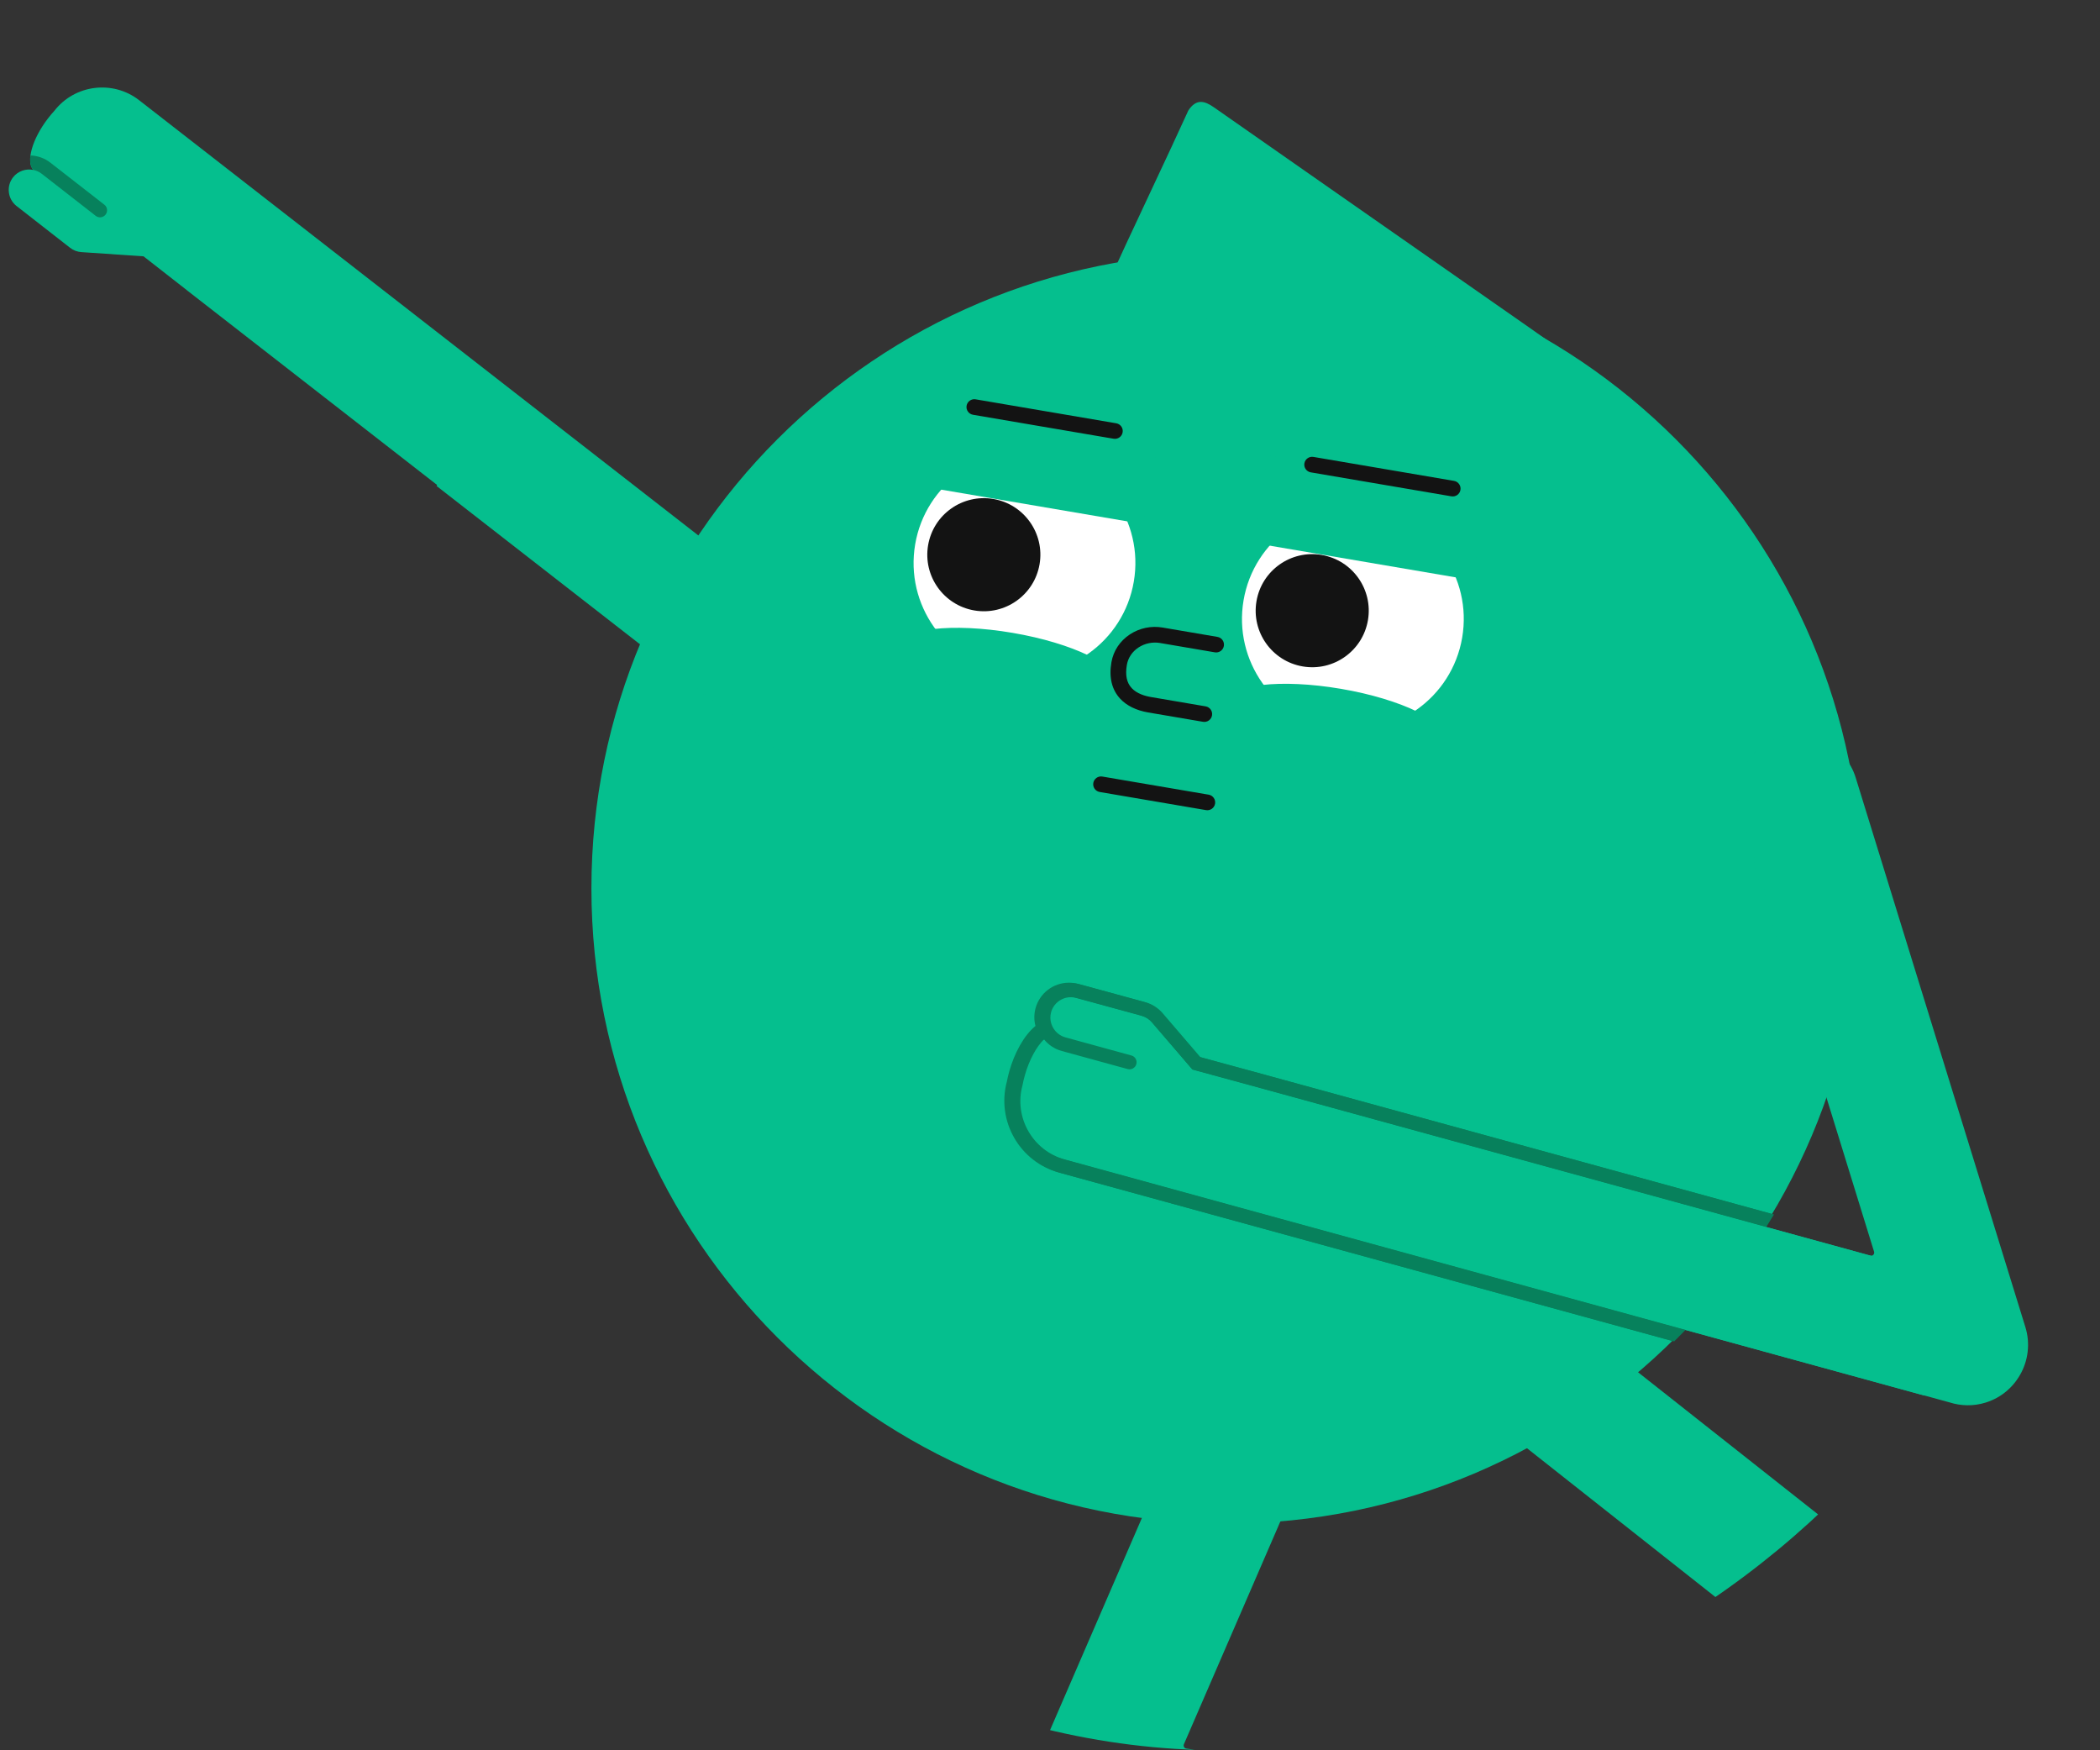 <svg width="240" height="200" viewBox="0 0 240 200" fill="none" xmlns="http://www.w3.org/2000/svg">
<rect x="0" y="0" width="240" height="200" fill="#333333" stroke="none"/>
<g clip-path="url(#clip0)">
<path fill-rule="evenodd" clip-rule="evenodd" d="M212.773 101.509C212.773 141.6 180.273 174.1 140.182 174.1C100.091 174.1 67.591 141.6 67.591 101.509C67.591 61.418 100.091 28.918 140.182 28.918C180.273 28.918 212.773 61.418 212.773 101.509Z" fill="#05BF8E"/>
<path fill-rule="evenodd" clip-rule="evenodd" d="M177.32 40.272C177.6 39.526 177.163 39.108 176.621 38.732C175.973 38.282 175.335 37.82 174.689 37.369C167.09 32.063 159.49 26.758 151.89 21.453C147.503 18.39 143.115 15.329 138.732 12.261C137.647 11.502 136.715 11.265 135.815 12.614C135.167 14.02 134.524 15.43 133.869 16.833C132.155 20.504 130.435 24.173 128.717 27.842C127.908 29.602 127.104 31.364 126.288 33.12C125.512 34.792 125.6 34.996 127.452 35.221C138.922 36.615 150.393 37.996 161.864 39.376C166.486 39.931 171.11 40.474 175.733 41.019C176.646 41.126 177.078 40.916 177.32 40.272Z" fill="#05BF8E"/>
<path fill-rule="evenodd" clip-rule="evenodd" d="M211.213 210.786L205.474 209.953L135.581 199.805C135.347 199.771 135.21 199.525 135.304 199.308L157.385 148.31C158.891 144.832 157.277 140.753 153.799 139.247L152.977 138.892C149.499 137.385 145.42 138.999 143.914 142.478L117.662 203.109C116.235 206.405 117.61 210.239 120.718 211.913C121.226 212.226 121.779 212.475 122.368 212.648C123.202 212.964 124.063 213.104 124.912 213.089L200.659 224.087C201.441 224.201 201.984 224.928 201.87 225.71L200.06 238.177C199.754 240.285 201.228 242.259 203.335 242.565L204.843 242.784C206.876 243.08 208.78 241.658 209.075 239.626L212.929 213.086C213.089 211.981 212.317 210.947 211.213 210.786Z" fill="#05BF8E"/>
<path fill-rule="evenodd" clip-rule="evenodd" d="M173.389 154.677L172.834 155.38C170.485 158.355 170.998 162.711 173.973 165.06L245.42 221.467C246.041 221.957 246.147 222.858 245.657 223.479L237.85 233.366C236.531 235.037 236.819 237.485 238.49 238.804L239.686 239.749C241.298 241.021 243.658 240.743 244.931 239.132L261.549 218.083C262.24 217.207 262.089 215.925 261.214 215.233L183.069 153.538C180.094 151.19 175.738 151.702 173.389 154.677Z" fill="#05BF8E"/>
<path fill-rule="evenodd" clip-rule="evenodd" d="M101.738 78.407L56.81 43.447L56.81 43.447L31.38 23.658V23.658L15.98 11.675C12.988 9.347 8.636 9.89 6.308 12.882C6.307 12.882 6.307 12.883 6.306 12.884C6.048 13.164 5.795 13.465 5.551 13.785C3.752 16.137 3.048 18.683 3.884 19.644C3.047 19.477 2.145 19.771 1.584 20.485V20.485C0.788 21.494 0.963 22.971 1.973 23.766L8.091 28.54C8.272 28.683 8.469 28.793 8.674 28.874C8.681 28.877 8.688 28.881 8.696 28.883C8.712 28.89 8.728 28.894 8.745 28.9C8.944 28.973 9.155 29.022 9.377 29.038L16.49 29.518L21.393 33.348C21.429 33.378 21.464 33.408 21.501 33.437L48.345 54.325C48.345 54.325 48.345 54.326 48.345 54.326L93.272 89.286C96.264 91.614 100.616 91.071 102.944 88.079C105.272 85.088 104.729 80.736 101.738 78.407Z" fill="#05BF8E"/>
<path fill-rule="evenodd" clip-rule="evenodd" d="M231.382 155.17C231.39 155.136 231.398 155.101 231.406 155.067C231.424 154.984 231.439 154.9 231.454 154.816C231.459 154.789 231.464 154.763 231.468 154.737C231.484 154.642 231.497 154.546 231.509 154.45C231.511 154.435 231.513 154.421 231.514 154.407C231.62 153.49 231.544 152.539 231.255 151.604L211.859 88.809C210.74 85.187 206.862 83.139 203.24 84.258C199.618 85.377 197.57 89.255 198.689 92.877L214.179 143.027C214.262 143.297 214.014 143.552 213.742 143.477L142.199 123.839C142.154 123.826 142.108 123.817 142.063 123.805L136.06 122.169L131.419 116.757C131.274 116.589 131.108 116.449 130.93 116.333C130.916 116.324 130.902 116.313 130.888 116.304C130.881 116.3 130.874 116.296 130.867 116.292C130.68 116.177 130.474 116.085 130.251 116.025L122.765 113.98C121.523 113.647 120.236 114.39 119.903 115.631C119.667 116.508 119.971 117.407 120.606 117.977C119.336 117.882 117.717 119.97 116.908 122.819C116.799 123.206 116.709 123.589 116.639 123.963C116.639 123.964 116.638 123.965 116.638 123.966C115.634 127.621 117.803 131.434 121.459 132.438L140.275 137.605H140.275L222.596 160.202C223.889 160.614 225.315 160.652 226.704 160.223C228.547 159.654 229.98 158.37 230.799 156.769C230.811 156.745 230.823 156.721 230.834 156.697C230.87 156.626 230.905 156.554 230.938 156.481C230.956 156.442 230.973 156.401 230.991 156.361C231.017 156.3 231.043 156.239 231.067 156.177C231.086 156.131 231.103 156.085 231.121 156.039C231.143 155.978 231.165 155.917 231.186 155.856C231.202 155.81 231.217 155.765 231.231 155.719C231.253 155.653 231.273 155.585 231.292 155.518C231.299 155.495 231.307 155.472 231.313 155.449C231.318 155.431 231.322 155.414 231.326 155.396C231.346 155.321 231.364 155.246 231.382 155.17Z" fill="#05BF8E"/>
<path fill-rule="evenodd" clip-rule="evenodd" d="M122.163 113.9C122.361 113.9 122.564 113.926 122.764 113.98L130.25 116.025C130.473 116.085 130.679 116.176 130.867 116.292C130.874 116.296 130.881 116.299 130.887 116.304C130.902 116.313 130.915 116.323 130.93 116.333C131.108 116.449 131.273 116.589 131.418 116.757L136.06 122.168L142.063 123.805C142.108 123.817 142.153 123.826 142.198 123.839L201.64 140.155C201.938 139.682 202.23 139.206 202.518 138.725L142.625 122.285C142.58 122.273 142.534 122.262 142.488 122.251L142.466 122.245L136.961 120.744L132.642 115.708C132.405 115.435 132.135 115.198 131.834 114.999C131.804 114.978 131.776 114.959 131.747 114.941L131.741 114.937L131.735 114.933C131.717 114.923 131.7 114.912 131.682 114.902C131.364 114.71 131.023 114.564 130.667 114.469L123.189 112.425C122.849 112.334 122.506 112.289 122.163 112.289C120.377 112.289 118.808 113.492 118.346 115.214C118.164 115.891 118.168 116.584 118.339 117.234C116.984 118.346 115.929 120.369 115.358 122.379C115.244 122.782 115.146 123.193 115.067 123.6C113.866 128.103 116.531 132.755 121.032 133.991L139.848 139.159L191.114 153.231C191.553 152.799 191.987 152.361 192.415 151.917L140.274 137.605H140.274L121.458 132.437C117.803 131.433 115.634 127.621 116.637 123.966C116.638 123.965 116.638 123.964 116.638 123.963C116.709 123.589 116.798 123.206 116.908 122.819C117.414 121.036 118.237 119.553 119.093 118.714C119.616 119.361 120.334 119.834 121.129 120.047L128.668 122.115C129.091 122.229 129.532 121.973 129.648 121.546C129.764 121.118 129.513 120.675 129.09 120.56L121.554 118.493C121.189 118.395 120.869 118.214 120.605 117.977H120.605C119.97 117.406 119.667 116.508 119.902 115.631C120.181 114.591 121.131 113.9 122.163 113.9Z" fill="#07815C"/>
<path fill-rule="evenodd" clip-rule="evenodd" d="M137.832 92.57L125.682 90.498C125.195 90.415 124.867 89.953 124.95 89.466C125.033 88.979 125.495 88.651 125.983 88.735L138.133 90.806C138.62 90.889 138.947 91.351 138.865 91.838C138.782 92.325 138.319 92.653 137.832 92.57Z" fill="#131313"/>
<path fill-rule="evenodd" clip-rule="evenodd" d="M129.578 66.459C130.754 59.559 126.114 53.012 119.214 51.836C112.315 50.659 105.768 55.299 104.591 62.199C103.415 69.099 108.055 75.646 114.955 76.822C121.855 77.998 128.402 73.358 129.578 66.459Z" fill="white"/>
<path fill-rule="evenodd" clip-rule="evenodd" d="M118.808 64.471C119.407 60.953 117.042 57.615 113.524 57.016C110.007 56.416 106.669 58.782 106.069 62.299C105.47 65.817 107.835 69.154 111.353 69.754C114.87 70.354 118.208 67.988 118.808 64.471Z" fill="#131313"/>
<path fill-rule="evenodd" clip-rule="evenodd" d="M167.107 72.856C168.283 65.956 163.643 59.409 156.744 58.233C149.844 57.057 143.297 61.697 142.121 68.597C140.945 75.496 145.584 82.043 152.484 83.22C159.384 84.396 165.931 79.756 167.107 72.856Z" fill="white"/>
<path fill-rule="evenodd" clip-rule="evenodd" d="M156.336 70.868C156.936 67.35 154.57 64.013 151.053 63.413C147.535 62.813 144.197 65.179 143.598 68.697C142.998 72.214 145.364 75.552 148.881 76.151C152.399 76.751 155.736 74.385 156.336 70.868Z" fill="#131313"/>
<path fill-rule="evenodd" clip-rule="evenodd" d="M127.595 78.094C127.939 76.079 122.624 73.491 115.724 72.315C108.824 71.139 102.952 71.819 102.609 73.835C102.265 75.851 107.58 78.439 114.48 79.615C121.379 80.791 127.252 80.11 127.595 78.094Z" fill="#05BF8E"/>
<path fill-rule="evenodd" clip-rule="evenodd" d="M165.123 84.491C165.467 82.475 160.152 79.888 153.252 78.711C146.353 77.535 140.48 78.216 140.137 80.232C139.793 82.248 145.108 84.835 152.008 86.011C158.908 87.188 164.78 86.507 165.123 84.491Z" fill="#05BF8E"/>
<path fill-rule="evenodd" clip-rule="evenodd" d="M137.485 82.477L131.22 81.41C129.86 81.178 128.752 80.633 128.016 79.835C127.061 78.8 126.725 77.402 127.019 75.681C127.242 74.374 127.991 73.242 129.131 72.491C130.236 71.764 131.565 71.486 132.874 71.709L139.139 72.777C139.626 72.86 139.953 73.322 139.87 73.809C139.787 74.296 139.325 74.624 138.838 74.54L132.573 73.472C131.725 73.328 130.829 73.515 130.115 73.986C129.394 74.46 128.921 75.169 128.783 75.982C128.585 77.144 128.764 78.007 129.331 78.622C129.92 79.26 130.847 79.531 131.521 79.646L137.786 80.714C138.273 80.797 138.6 81.259 138.517 81.746C138.434 82.233 137.972 82.561 137.485 82.477Z" fill="#131313"/>
<path fill-rule="evenodd" clip-rule="evenodd" d="M132.393 49.948L107.406 45.688L105.711 55.634L130.697 59.893L132.393 49.948Z" fill="#05BF8E"/>
<path fill-rule="evenodd" clip-rule="evenodd" d="M169.922 56.345L144.936 52.086L143.24 62.032L168.227 66.291L169.922 56.345Z" fill="#05BF8E"/>
<path fill-rule="evenodd" clip-rule="evenodd" d="M127.269 50.133L111.2 47.394C110.712 47.311 110.385 46.849 110.468 46.361C110.551 45.874 111.013 45.547 111.5 45.63L127.57 48.369C128.057 48.452 128.385 48.914 128.301 49.402C128.218 49.889 127.756 50.216 127.269 50.133Z" fill="#131313"/>
<path fill-rule="evenodd" clip-rule="evenodd" d="M165.876 56.714L149.806 53.975C149.319 53.892 148.991 53.43 149.074 52.943C149.157 52.456 149.619 52.128 150.107 52.211L166.176 54.95C166.663 55.033 166.991 55.495 166.908 55.983C166.825 56.47 166.363 56.797 165.876 56.714Z" fill="#131313"/>
</g>
<path fill-rule="evenodd" clip-rule="evenodd" d="M101.651 78.178L56.723 43.218L56.723 43.217L31.293 23.429V23.429L15.893 11.445C12.901 9.117 8.549 9.66 6.221 12.652C6.22 12.653 6.22 12.654 6.219 12.654C5.961 12.935 5.708 13.235 5.464 13.555C3.665 15.908 2.961 18.454 3.797 19.415C2.96 19.247 2.058 19.542 1.497 20.255V20.255C0.701 21.265 0.877 22.741 1.886 23.536L8.004 28.31C8.185 28.453 8.382 28.564 8.587 28.645C8.594 28.648 8.601 28.651 8.609 28.654C8.625 28.66 8.641 28.665 8.658 28.671C8.857 28.744 9.068 28.792 9.29 28.808L16.403 29.289L21.306 33.119C21.342 33.148 21.377 33.179 21.414 33.208L48.258 54.096C48.258 54.096 48.258 54.096 48.258 54.096L93.185 89.057C96.177 91.385 100.529 90.842 102.857 87.85C105.185 84.858 104.642 80.506 101.651 78.178Z" fill="#05BF8E"/>
<path fill-rule="evenodd" clip-rule="evenodd" d="M11.936 23.398L5.769 18.595C5.122 18.085 4.313 17.793 3.482 17.762C3.386 18.473 3.483 19.054 3.796 19.414C4.144 19.484 4.481 19.631 4.778 19.865L10.943 24.667C11.288 24.937 11.794 24.873 12.067 24.524C12.34 24.175 12.281 23.669 11.936 23.398Z" fill="#07815C"/>
<path fill-rule="evenodd" clip-rule="evenodd" d="M231.601 155.218C231.609 155.184 231.617 155.149 231.624 155.115C231.642 155.031 231.658 154.948 231.673 154.864C231.678 154.837 231.683 154.811 231.687 154.785C231.703 154.689 231.716 154.594 231.728 154.497C231.729 154.483 231.731 154.469 231.733 154.455C231.839 153.538 231.762 152.587 231.474 151.652L212.078 88.857C210.959 85.235 207.08 83.187 203.459 84.306C199.837 85.424 197.789 89.303 198.907 92.925L214.397 143.074C214.481 143.345 214.233 143.6 213.961 143.525L142.418 123.887C142.372 123.874 142.327 123.865 142.282 123.853L136.279 122.216L131.638 116.805C131.492 116.637 131.327 116.497 131.149 116.381C131.135 116.371 131.121 116.361 131.106 116.352C131.1 116.348 131.093 116.344 131.086 116.34C130.899 116.224 130.692 116.133 130.469 116.073L122.984 114.028C121.742 113.695 120.454 114.438 120.121 115.679C119.886 116.556 120.19 117.455 120.825 118.025C119.554 117.93 117.936 120.018 117.127 122.867C117.017 123.254 116.928 123.637 116.858 124.011C116.857 124.012 116.857 124.013 116.857 124.014C115.853 127.669 118.022 131.481 121.677 132.485L140.493 137.653H140.494L222.814 160.25C224.108 160.662 225.534 160.7 226.923 160.271C228.765 159.702 230.199 158.418 231.017 156.817C231.03 156.793 231.041 156.769 231.053 156.745C231.089 156.674 231.124 156.602 231.156 156.529C231.175 156.489 231.192 156.449 231.209 156.409C231.236 156.348 231.262 156.287 231.286 156.225C231.304 156.179 231.322 156.133 231.339 156.087C231.362 156.026 231.384 155.965 231.405 155.903C231.421 155.858 231.436 155.813 231.45 155.767C231.472 155.7 231.492 155.633 231.511 155.566C231.518 155.542 231.526 155.52 231.532 155.497C231.537 155.479 231.54 155.462 231.545 155.444C231.565 155.369 231.583 155.294 231.601 155.218Z" fill="#05BF8E"/>
<path fill-rule="evenodd" clip-rule="evenodd" d="M122.381 113.948C122.58 113.948 122.782 113.974 122.983 114.028L130.469 116.073C130.692 116.133 130.898 116.224 131.086 116.34C131.092 116.344 131.099 116.347 131.106 116.351C131.121 116.361 131.134 116.371 131.149 116.381C131.326 116.497 131.492 116.637 131.637 116.805L136.279 122.216L142.281 123.853C142.327 123.864 142.372 123.874 142.417 123.887L201.858 140.203C202.156 139.73 202.449 139.254 202.736 138.773L142.844 122.333C142.798 122.32 142.753 122.309 142.707 122.298L142.685 122.293L137.18 120.792L132.86 115.756C132.624 115.483 132.354 115.246 132.053 115.047C132.023 115.026 131.995 115.007 131.965 114.989L131.959 114.985L131.954 114.981C131.936 114.97 131.918 114.96 131.901 114.95C131.583 114.758 131.241 114.612 130.886 114.516L123.408 112.473C123.068 112.382 122.725 112.337 122.381 112.337C120.596 112.337 119.027 113.54 118.565 115.262C118.383 115.938 118.387 116.632 118.557 117.282C117.203 118.394 116.147 120.416 115.577 122.427C115.462 122.83 115.365 123.24 115.286 123.648C114.085 128.151 116.749 132.803 121.25 134.039L140.066 139.206L191.333 153.279C191.772 152.847 192.205 152.408 192.633 151.965L140.493 137.653H140.493L121.677 132.485C118.022 131.481 115.852 127.669 116.856 124.014C116.857 124.013 116.857 124.012 116.857 124.011C116.927 123.637 117.017 123.254 117.127 122.867C117.633 121.084 118.456 119.601 119.312 118.762C119.834 119.409 120.552 119.882 121.348 120.095L128.886 122.162C129.31 122.277 129.751 122.021 129.867 121.594C129.983 121.166 129.732 120.722 129.308 120.608L121.772 118.541C121.408 118.443 121.087 118.262 120.824 118.025H120.824C120.189 117.454 119.886 116.556 120.121 115.679C120.4 114.639 121.35 113.948 122.381 113.948Z" fill="#07815C"/>
<defs>
<clipPath id="clip0">
<rect x="39.5" width="200" height="200" rx="100" fill="white"/>
</clipPath>
</defs>
</svg>
